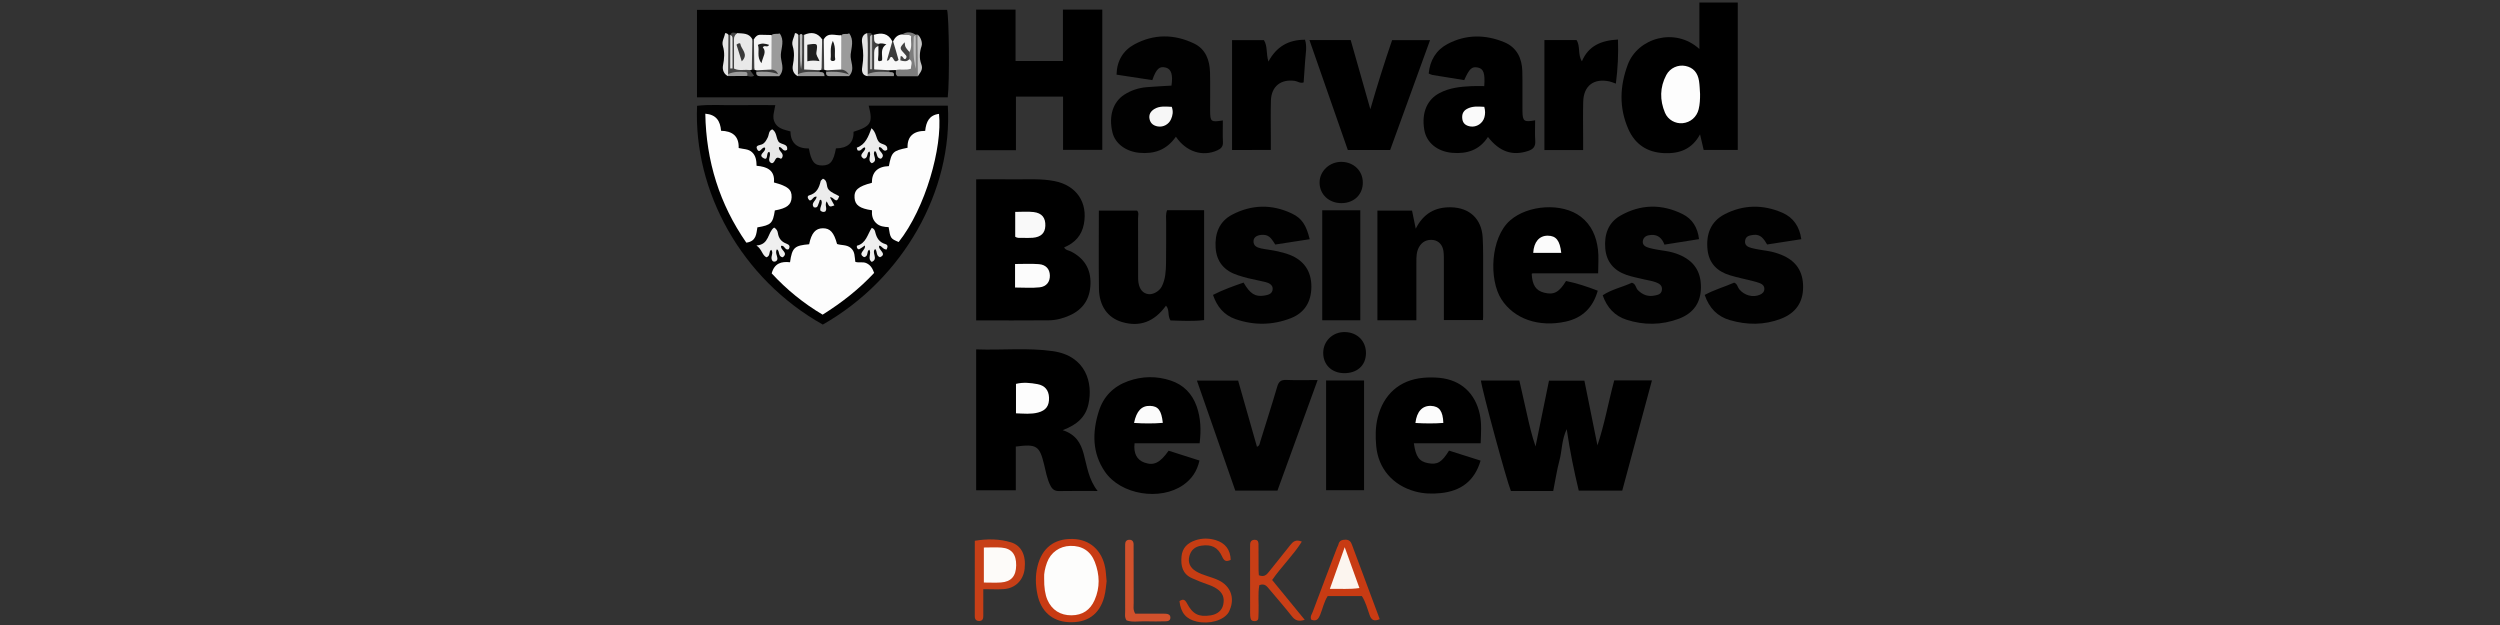 <?xml version="1.0" encoding="utf-8"?>
<!-- Generator: Adobe Illustrator 24.1.2, SVG Export Plug-In . SVG Version: 6.00 Build 0)  -->
<svg version="1.1" id="Layer_1" xmlns="http://www.w3.org/2000/svg" xmlns:xlink="http://www.w3.org/1999/xlink" x="0px" y="0px"
	 viewBox="0 0 180 45" style="enable-background:new 0 0 180 45;" xml:space="preserve">
<rect x="0" y="0" width="180" height="45" fill="#333333" stroke="none"/>
<style type="text/css">
	.st0{fill:#010101;}
	.st1{fill:#C83B13;}
	.st2{fill:#C83E16;}
	.st3{fill:#C73F17;}
	.st4{fill:#C73D13;}
	.st5{fill:#020202;}
	.st6{fill:#D1512C;}
	.st7{fill:#FEFEFE;}
	.st8{fill:#FDFDFD;}
	.st9{fill:#EFEFEF;}
	.st10{fill:#E8E8E8;}
	.st11{fill:#ECECEC;}
	.st12{fill:#EEEEEE;}
	.st13{fill:#F8F8F8;}
	.st14{fill:#E9E9E9;}
	.st15{fill:#FBFBFB;}
	.st16{fill:#F4F4F4;}
	.st17{fill:#F0F0F0;}
	.st18{fill:#9B9B9B;}
	.st19{fill:#7C7C7C;}
	.st20{fill:#434343;}
	.st21{fill:#3F3F3F;}
	.st22{fill:#E4E4E4;}
	.st23{fill:#404040;}
	.st24{fill:#C4C4C4;}
	.st25{fill:#393939;}
	.st26{fill:#969696;}
	.st27{fill:#B9B9B9;}
	.st28{fill:#3B3B3B;}
	.st29{fill:#3A3A3A;}
	.st30{fill:#FCFCFC;}
	.st31{fill:#F9F9F9;}
	.st32{fill:#F7F7F7;}
	.st33{fill:#FAFAFA;}
	.st34{fill:#FDFDFC;}
	.st35{fill:#FCF5EF;}
	.st36{fill:#FDFBF9;}
	.st37{fill:#424242;}
	.st38{fill:#131313;}
	.st39{fill:#1B1B1B;}
	.st40{fill:#1D1D1D;}
	.st41{fill:#1E1E1E;}
	.st42{fill:#BFBFBF;}
	.st43{fill:#BABABA;}
</style>
<g>
	<path class="st0" d="M59.242,23.369c-5.85-3.276-9.322-9.587-9.052-15.751c0.92-0.11,1.853-0.031,2.781-0.046
		c0.94-0.015,1.88-0.003,2.851-0.003c-0.068,0.458-0.262,0.879-0.018,1.296c0.238,0.407,0.666,0.472,1.112,0.6
		c0.002,0.858,0.512,1.233,1.323,1.226c0.168,0.948,0.405,1.235,0.981,1.223c0.57-0.012,0.794-0.289,0.968-1.231
		c0.779-0.008,1.291-0.344,1.267-1.195c1.267-0.4,1.409-0.649,1.09-1.88c1.903,0,3.802,0,5.698,0
		C68.601,13.683,65.084,20.05,59.242,23.369z"/>
	<path d="M68.237,7.009c-5.997,0-11.999,0-18.054,0c0-2.085,0-4.165,0-6.3c6.005,0,12.002,0,18.007,0
		C68.334,1.222,68.377,5.884,68.237,7.009z"/>
	<path d="M70.285,12.91c0.934,0,1.845-0.008,2.755,0.002c0.965,0.01,1.932-0.063,2.891,0.128c1.57,0.312,2.407,1.53,2.107,3.099
		c-0.155,0.81-0.642,1.349-1.419,1.674c0.106,0.21,0.321,0.208,0.487,0.292c0.948,0.484,1.439,1.247,1.409,2.33
		c-0.03,1.073-0.519,1.835-1.499,2.275c-0.48,0.216-0.99,0.349-1.513,0.353c-1.723,0.016-3.446,0.006-5.219,0.006
		C70.285,19.697,70.285,16.337,70.285,12.91z"/>
	<path d="M73.148,10.813c-1.029,0-1.937,0-2.866,0c0-3.388,0-6.747,0-10.122c0.953,0,1.857,0,2.838,0c0,1.248,0,2.462,0,3.699
		c1.161,0,2.246,0,3.41,0c0-1.251,0-2.466,0-3.701c0.984,0,1.889,0,2.835,0c0,3.371,0,6.708,0,10.099c-0.914,0-1.84,0-2.825,0
		c0-1.26,0-2.529,0-3.835c-1.146,0-2.235,0-3.392,0C73.148,8.217,73.148,9.483,73.148,10.813z"/>
	<path d="M76.511,30.972c0.96,0.312,1.303,0.934,1.513,1.702c0.245,0.896,0.349,1.845,1.006,2.676c-0.991,0-1.878-0.011-2.765,0.006
		c-0.302,0.006-0.483-0.106-0.62-0.365c-0.136-0.257-0.223-0.527-0.295-0.804c-0.065-0.252-0.119-0.508-0.18-0.761
		c-0.322-1.328-0.545-1.472-2.032-1.274c0,1.027,0,2.063,0,3.148c-0.979,0-1.905,0-2.855,0c0-3.366,0-6.728,0-10.145
		c1.874,0.07,3.704-0.133,5.524,0.128c2.399,0.344,2.898,2.311,2.561,3.815C78.161,30.029,77.554,30.579,76.511,30.972z"/>
	<path d="M111.832,35.35c-0.874,0-1.657,0-2.44,0c-0.207,0-0.414,0-0.607,0c-0.302-0.714-2.073-7.236-2.159-7.951
		c0.909,0,1.814,0,2.768,0c0.179,0.795,0.357,1.579,0.533,2.363c0.177,0.786,0.353,1.572,0.632,2.383
		c0.32-1.564,0.64-3.128,0.968-4.736c0.831,0,1.654,0,2.55,0c0.313,1.551,0.625,3.103,0.938,4.655
		c0.515-1.521,0.787-3.109,1.209-4.676c0.882,0,1.738,0,2.716,0c-0.721,2.676-1.428,5.299-2.139,7.936c-1.051,0-2.065,0-3.132,0
		c-0.338-1.415-0.635-2.837-0.866-4.427c-0.373,0.794-0.333,1.551-0.521,2.247C112.093,33.847,111.988,34.571,111.832,35.35z"/>
	<path d="M122.356,0.18c1.006,0,1.862,0,2.763,0c0,3.536,0,7.051,0,10.614c-0.8,0-1.621,0-2.455,0
		c-0.081-0.347-0.16-0.689-0.261-1.12c-0.588,1.087-1.501,1.4-2.593,1.351c-1.213-0.054-2.086-0.634-2.571-1.734
		c-0.676-1.534-0.617-3.095-0.036-4.646c0.711-1.898,3.388-2.723,5.154-1.117C122.356,2.376,122.356,1.303,122.356,0.18z"/>
	<path d="M103.959,23.043c0-1.41,0.001-2.792-0.001-4.173c0-0.261,0.006-0.526-0.028-0.784c-0.059-0.448-0.349-0.752-0.727-0.804
		c-0.458-0.063-0.824,0.122-1.042,0.524c-0.182,0.336-0.181,0.702-0.181,1.068c-0.001,1.152-0.001,2.304-0.001,3.456
		c0,0.231,0,0.463,0,0.729c-0.961,0-1.864,0-2.805,0c0-2.625,0-5.233,0-7.896c0.837,0,1.654,0,2.493,0
		c0.086,0.419,0.169,0.824,0.267,1.303c0.546-1.085,1.39-1.564,2.537-1.541c1.332,0.027,2.207,0.828,2.283,2.176
		c0.047,0.835,0.029,1.674,0.032,2.512c0.004,1.073,0.001,2.147,0,3.22c0,0.052-0.007,0.104-0.014,0.21
		C105.874,23.043,104.97,23.043,103.959,23.043z"/>
	<path d="M84.03,15.136c0.906,0,1.762,0,2.666,0c0,2.633,0,5.24,0,7.91c-0.801,0.097-1.618,0.05-2.42,0.025
		c-0.23-0.348-0.05-0.774-0.325-1.064c-0.841,1.166-1.894,1.557-3.17,1.178c-1.019-0.302-1.637-1.147-1.656-2.395
		c-0.028-1.857-0.007-3.715-0.007-5.628c0.919,0,1.819,0,2.749,0c0.152,0.147,0.072,0.369,0.073,0.566
		c0.008,1.335,0.003,2.669,0.005,4.004c0,0.209-0.007,0.421,0.026,0.626c0.077,0.49,0.334,0.772,0.715,0.821
		c0.335,0.043,0.783-0.2,0.965-0.557c0.267-0.527,0.293-1.109,0.304-1.682c0.019-0.994,0.002-1.989,0.008-2.983
		C83.965,15.703,83.916,15.44,84.03,15.136z"/>
	<path class="st0" d="M84.664,9.842c-0.669,0.961-1.561,1.259-2.632,1.16c-0.939-0.087-1.734-0.641-1.934-1.46
		c-0.296-1.211,0.057-2.213,0.85-2.725c0.491-0.316,1.036-0.492,1.616-0.541c0.595-0.05,1.191-0.076,1.782-0.112
		c0.116-0.768-0.013-1.184-0.391-1.292c-0.468-0.134-0.698,0.067-0.989,0.897c-0.833-0.128-1.676-0.257-2.576-0.394
		c0.023-0.993,0.471-1.739,1.287-2.18c1.398-0.757,2.865-0.748,4.292-0.063c0.843,0.405,1.127,1.2,1.152,2.082
		c0.025,0.916,0.001,1.832,0.007,2.749c0.005,0.806,0.059,0.846,0.916,0.709c0,0.526-0.018,1.044,0.007,1.56
		c0.016,0.321-0.143,0.475-0.4,0.591C86.597,11.305,85.402,10.936,84.664,9.842z"/>
	<path d="M106.866,6.2c0.067-0.93-0.054-1.253-0.459-1.337c-0.434-0.089-0.607,0.069-0.983,0.905
		c-0.762-0.123-1.531-0.245-2.298-0.372c-0.073-0.012-0.141-0.054-0.26-0.102c0.088-0.95,0.538-1.693,1.361-2.128
		c1.324-0.7,2.724-0.691,4.089-0.123c0.882,0.367,1.265,1.141,1.29,2.072c0.026,0.967-0.002,1.936,0.011,2.903
		c0.01,0.717,0.12,0.793,0.913,0.643c0,0.498-0.026,0.987,0.008,1.473c0.028,0.41-0.135,0.61-0.514,0.735
		c-1.123,0.373-2.061,0.063-2.891-1.009c-0.61,0.945-1.503,1.236-2.574,1.144c-1.046-0.09-1.852-0.71-2.011-1.66
		c-0.22-1.305,0.264-2.198,1.078-2.633c0.738-0.394,1.536-0.474,2.347-0.509C106.258,6.189,106.544,6.2,106.866,6.2z"/>
	<path d="M106.602,33.164c-0.436,1.486-1.436,2.188-2.859,2.339c-0.622,0.066-1.244,0.049-1.863-0.121
		c-1.591-0.439-2.649-1.637-2.794-3.281c-0.059-0.673-0.06-1.351,0.106-2.025c0.413-1.676,1.572-2.717,3.28-2.874
		c0.388-0.035,0.785-0.035,1.173,0.003c1.53,0.149,2.576,1.097,2.902,2.633c0.141,0.665,0.087,1.34,0.061,2.077
		c-1.638,0-3.22,0-4.81,0c0.137,0.976,0.387,1.313,1.022,1.432c0.673,0.126,0.986-0.054,1.51-0.903
		C105.072,32.68,105.829,32.919,106.602,33.164z"/>
	<path d="M86.373,31.915c-1.613,0-3.151,0-4.684,0c-0.086,0.726,0.165,1.197,0.71,1.391c0.674,0.239,1.12,0.027,1.742-0.855
		c0.725,0.231,1.463,0.466,2.221,0.707c-0.176,0.781-0.568,1.341-1.164,1.758c-1.662,1.163-4.498,0.711-5.639-0.948
		c-0.93-1.352-0.921-2.85-0.444-4.36c0.335-1.061,1.051-1.786,2.104-2.165c1.019-0.367,2.054-0.381,3.074-0.044
		c0.922,0.304,1.554,0.956,1.871,1.87C86.451,30.094,86.49,30.953,86.373,31.915z"/>
	<path d="M115.067,19.68c-1.635,0-3.175,0-4.715,0.001c-0.023,0-0.047,0.022-0.07,0.034c0.042,0.812,0.298,1.203,0.887,1.356
		c0.7,0.181,1.086-0.017,1.585-0.839c0.772,0.153,1.525,0.407,2.284,0.698c-0.345,1.226-1.112,1.962-2.305,2.225
		c-1.942,0.427-3.727-0.192-4.636-1.613c-0.902-1.41-0.795-4.42,0.628-5.67c1.284-1.127,3.757-1.301,5.099-0.264
		c0.771,0.596,1.119,1.433,1.23,2.363C115.119,18.506,115.067,19.055,115.067,19.68z"/>
	<path class="st0" d="M119.84,17.613c-0.172-0.458-0.464-0.726-0.944-0.698c-0.275,0.016-0.541,0.1-0.606,0.401
		c-0.073,0.336,0.204,0.466,0.452,0.533c0.376,0.102,0.766,0.159,1.152,0.217c0.337,0.051,0.664,0.132,0.978,0.261
		c1.085,0.445,1.6,1.207,1.596,2.355c-0.004,1.089-0.519,1.865-1.594,2.268c-1.238,0.463-2.51,0.475-3.764,0.071
		c-0.843-0.272-1.407-0.869-1.716-1.76c0.644-0.431,1.416-0.583,2.102-0.904c0.287,0.075,0.27,0.375,0.437,0.539
		c0.346,0.341,0.738,0.482,1.209,0.382c0.229-0.048,0.472-0.093,0.514-0.396c0.048-0.343-0.205-0.47-0.444-0.561
		c-0.266-0.101-0.556-0.135-0.834-0.203c-0.43-0.105-0.87-0.183-1.286-0.329c-0.892-0.313-1.432-0.939-1.513-1.9
		c-0.083-0.982,0.201-1.852,1.081-2.357c1.457-0.836,2.986-0.864,4.49-0.115c0.692,0.345,1.079,0.954,1.18,1.801
		C121.516,17.347,120.726,17.473,119.84,17.613z"/>
	<path class="st0" d="M94.298,17.223c-0.844,0.13-1.641,0.254-2.478,0.383c-0.213-0.303-0.374-0.683-0.841-0.698
		c-0.408-0.013-0.708,0.137-0.725,0.429c-0.022,0.377,0.257,0.486,0.547,0.549c0.356,0.077,0.722,0.11,1.079,0.187
		c0.33,0.072,0.664,0.15,0.977,0.273c1.031,0.405,1.566,1.186,1.562,2.297c-0.004,1.067-0.471,1.873-1.483,2.268
		c-1.31,0.511-2.65,0.528-3.981,0.065c-0.818-0.284-1.328-0.883-1.619-1.743c0.705-0.364,1.454-0.629,2.201-0.887
		c0.467,0.808,0.839,1.035,1.473,0.939c0.302-0.046,0.609-0.128,0.624-0.475c0.012-0.296-0.26-0.437-0.523-0.503
		c-0.404-0.101-0.816-0.173-1.222-0.27c-0.253-0.06-0.502-0.138-0.751-0.217c-0.972-0.308-1.545-0.951-1.613-1.985
		c-0.067-1.017,0.257-1.89,1.188-2.378c1.4-0.733,2.859-0.77,4.296-0.087C93.737,15.716,94.051,16.211,94.298,17.223z"/>
	<path class="st0" d="M129.694,17.222c-0.822,0.127-1.616,0.25-2.461,0.381c-0.221-0.368-0.453-0.767-0.993-0.69
		c-0.265,0.038-0.536,0.072-0.591,0.403c-0.057,0.344,0.197,0.471,0.451,0.537c0.378,0.097,0.767,0.153,1.153,0.213
		c0.337,0.052,0.66,0.143,0.977,0.269c1.08,0.43,1.601,1.194,1.594,2.347c-0.007,1.092-0.534,1.858-1.592,2.267
		c-1.215,0.469-2.459,0.457-3.689,0.098c-0.876-0.256-1.478-0.851-1.805-1.812c0.674-0.369,1.42-0.579,2.119-0.884
		c0.234,0.078,0.243,0.323,0.37,0.478c0.364,0.445,0.99,0.61,1.482,0.393c0.182-0.08,0.313-0.197,0.323-0.401
		c0.01-0.207-0.111-0.347-0.293-0.421c-0.168-0.067-0.344-0.117-0.519-0.161c-0.555-0.141-1.12-0.252-1.667-0.419
		c-0.897-0.272-1.496-0.843-1.608-1.813c-0.127-1.11,0.208-2.054,1.23-2.582c1.348-0.697,2.77-0.712,4.158-0.107
		C129.122,15.662,129.568,16.32,129.694,17.222z"/>
	<path d="M94.281,2.887c1.052,0,1.986,0,2.97,0c0.467,1.642,0.928,3.266,1.415,4.979c0.494-1.719,1.005-3.341,1.566-4.977
		c0.898,0,1.781,0,2.732,0c-0.96,2.645-1.91,5.26-2.873,7.912c-0.987,0-1.974,0-3.048,0C96.144,8.224,95.229,5.604,94.281,2.887z"/>
	<path class="st0" d="M94.869,27.364c-0.985,2.71-1.936,5.327-2.893,7.961c-1.007,0-1.995,0-3.035,0
		c-0.915-2.625-1.83-5.249-2.763-7.923c1.004,0,1.957,0,2.967,0c0.451,1.583,0.903,3.173,1.356,4.765
		c0.195-0.066,0.195-0.232,0.241-0.381c0.406-1.317,0.833-2.628,1.219-3.951c0.11-0.376,0.285-0.494,0.664-0.479
		C93.329,27.384,94.035,27.364,94.869,27.364z"/>
	<path d="M116.343,6.02c-0.219-0.076-0.339-0.131-0.465-0.158c-1.127-0.241-1.857,0.313-1.887,1.461
		c-0.024,0.89-0.005,1.78-0.005,2.671c0,0.257,0,0.515,0,0.809c-0.946,0-1.847,0-2.788,0c0-2.633,0-5.259,0-7.917
		c0.785,0,1.537,0,2.313,0c0.291,0.449,0.07,1.033,0.386,1.529c0.471-1.117,1.382-1.503,2.596-1.568
		C116.532,3.889,116.485,4.907,116.343,6.02z"/>
	<path d="M88.708,10.798c0-2.661,0-5.267,0-7.908c0.784,0,1.532,0,2.295,0c0.275,0.44,0.146,0.964,0.324,1.543
		c0.579-1.08,1.45-1.576,2.634-1.572C94.122,3.372,94,3.885,93.969,4.395c-0.031,0.518-0.072,1.036-0.107,1.539
		c-0.261,0.085-0.431-0.081-0.631-0.11c-1.012-0.144-1.694,0.394-1.725,1.415C91.479,8.153,91.5,9.069,91.5,9.984
		c0,0.257,0,0.513,0,0.813C90.554,10.798,89.654,10.798,88.708,10.798z"/>
	<path class="st0" d="M95.201,15.14c0.932,0,1.81,0,2.74,0c0,2.638,0,5.26,0,7.919c-0.9,0-1.801,0-2.74,0
		C95.201,20.433,95.201,17.83,95.201,15.14z"/>
	<path class="st0" d="M95.479,27.395c0.934,0,1.813,0,2.733,0c0,2.635,0,5.239,0,7.899c-0.881,0-1.78,0-2.733,0
		C95.479,32.7,95.479,30.077,95.479,27.395z"/>
	<path class="st1" d="M79.677,41.852c-0.039,0.265-0.06,0.713-0.175,1.136c-0.342,1.262-1.237,1.877-2.562,1.808
		c-1.194-0.062-2-0.788-2.248-2.011c-0.136-0.673-0.158-1.338,0.008-2.012c0.323-1.313,1.191-1.999,2.53-1.968
		c1.234,0.029,2.115,0.811,2.348,2.097C79.625,41.157,79.634,41.419,79.677,41.852z"/>
	<path class="st2" d="M90.637,41.417c0.381,0.15,0.551-0.025,0.725-0.247c0.498-0.637,1.019-1.256,1.514-1.896
		c0.209-0.27,0.417-0.464,0.856-0.278c-0.614,0.979-1.444,1.765-2.138,2.763c0.761,0.929,1.53,1.868,2.346,2.866
		c-0.426,0.137-0.677,0.062-0.92-0.247c-0.516-0.657-1.067-1.286-1.604-1.925c-0.184-0.218-0.349-0.481-0.745-0.32
		c-0.115,0.624-0.027,1.274-0.054,1.918c-0.007,0.156-0.002,0.314-0.018,0.469c-0.011,0.113-0.083,0.183-0.203,0.197
		c-0.141,0.017-0.286-0.01-0.334-0.14c-0.052-0.141-0.054-0.306-0.054-0.46c-0.004-1.543-0.002-3.085-0.002-4.628
		c0-0.105-0.004-0.21,0.004-0.314c0.017-0.224,0.149-0.322,0.367-0.307c0.212,0.015,0.234,0.172,0.235,0.336
		c0.003,0.628,0.003,1.255,0.006,1.883C90.618,41.187,90.629,41.289,90.637,41.417z"/>
	<path class="st1" d="M99.34,44.578c-0.436,0.2-0.611,0.031-0.725-0.287c-0.165-0.461-0.283-0.943-0.56-1.375
		c-0.815,0-1.621,0-2.461,0c-0.267,0.407-0.357,0.9-0.542,1.351c-0.125,0.303-0.269,0.499-0.642,0.349
		c-0.104-0.226,0.05-0.408,0.116-0.586c0.571-1.538,1.158-3.069,1.742-4.602c0.028-0.073,0.079-0.139,0.095-0.214
		c0.061-0.289,0.254-0.358,0.519-0.357c0.252,0.001,0.374,0.131,0.454,0.349C97.998,40.986,98.663,42.765,99.34,44.578z"/>
	<path class="st3" d="M70.796,42.42c0,0.712-0.002,1.312,0.001,1.911c0.001,0.202-0.036,0.372-0.284,0.379
		c-0.228,0.006-0.329-0.116-0.329-0.339c0.001-1.801,0.001-3.601,0.001-5.436c0.917-0.151,1.774-0.138,2.602,0.111
		c0.761,0.229,1.096,0.945,0.986,1.913c-0.092,0.812-0.668,1.395-1.489,1.456C71.82,42.448,71.351,42.42,70.796,42.42z"/>
	<path class="st4" d="M84.921,43.283c0.238-0.158,0.379-0.148,0.538,0.151c0.427,0.806,0.862,1.004,1.712,0.872
		c0.476-0.074,0.809-0.353,0.898-0.753c0.112-0.503-0.023-0.862-0.447-1.156c-0.215-0.149-0.454-0.245-0.704-0.329
		c-0.369-0.125-0.729-0.278-1.086-0.435c-0.688-0.302-0.824-0.875-0.764-1.556c0.056-0.633,0.433-0.983,0.993-1.174
		c0.481-0.164,0.981-0.161,1.461-0.017c0.692,0.207,1.066,0.687,1.088,1.423c-0.294,0.142-0.456,0.118-0.608-0.218
		c-0.316-0.699-0.775-0.911-1.506-0.803c-0.471,0.07-0.758,0.328-0.868,0.78c-0.105,0.431,0.053,0.803,0.472,1.059
		c0.517,0.315,1.129,0.399,1.666,0.665c0.836,0.414,1.144,1.251,0.784,2.101c-0.03,0.071-0.057,0.146-0.099,0.211
		c-0.367,0.57-1.378,0.856-2.284,0.65C85.401,44.579,85.018,44.128,84.921,43.283z"/>
	<path class="st5" d="M96.588,14.626c-0.905,0.003-1.58-0.631-1.579-1.484c0.001-0.828,0.725-1.504,1.593-1.488
		c0.863,0.016,1.505,0.633,1.521,1.463C98.139,13.995,97.501,14.622,96.588,14.626z"/>
	<path class="st0" d="M98.35,25.449c-0.016,0.876-0.648,1.436-1.598,1.418c-0.881-0.017-1.486-0.616-1.481-1.467
		c0.004-0.852,0.695-1.51,1.565-1.492C97.735,23.926,98.365,24.568,98.35,25.449z"/>
	<path class="st6" d="M81.739,44.184c0.555,0,1.149,0,1.742,0c0.157,0,0.314-0.006,0.469,0.006c0.166,0.012,0.313,0.074,0.318,0.27
		c0.004,0.2-0.145,0.269-0.31,0.273c-0.496,0.01-0.992,0.02-1.487,0.002c-0.461-0.016-0.934,0.088-1.36-0.068
		c-0.152-0.224-0.1-0.439-0.1-0.642c-0.004-1.488-0.001-2.975-0.001-4.463c0-0.13,0-0.261,0.002-0.391
		c0.004-0.183,0.099-0.298,0.281-0.307c0.227-0.011,0.327,0.121,0.326,0.341c-0.001,0.157,0.001,0.313,0.001,0.47
		c0,1.253-0.004,2.506,0.004,3.758C81.627,43.661,81.562,43.901,81.739,44.184z"/>
	<path class="st7" d="M50.782,8.186c0.788,0.065,1.077,0.523,1.135,1.229c0.79,0.021,1.296,0.36,1.268,1.242
		c0.34,0.085,0.698,0.057,0.962,0.302c0.271,0.251,0.317,0.584,0.328,0.977c0.747,0.062,1.334,0.322,1.249,1.201
		c1.009,0.269,1.291,0.511,1.273,1.064c-0.018,0.544-0.336,0.795-1.208,0.951c-0.142,0.928-0.269,1.054-1.256,1.218
		c-0.08,0.455-0.071,1.007-0.798,1.101C51.809,14.697,50.842,11.611,50.782,8.186z"/>
	<path class="st8" d="M64,11.96c0.192-1.016,0.283-1.104,1.344-1.321c-0.029-0.835,0.443-1.21,1.269-1.217
		c0.065-0.644,0.29-1.136,0.996-1.223c0.247,2.397-0.963,6.775-2.906,9.227c-0.584-0.247-0.595-0.263-0.722-1.072
		c-0.322-0.015-0.657-0.047-0.913-0.304c-0.256-0.256-0.313-0.582-0.284-0.909c-0.884-0.128-1.215-0.371-1.256-0.883
		c-0.045-0.57,0.252-0.839,1.247-1.095C62.77,12.403,63.175,11.989,64,11.96z"/>
	<path class="st8" d="M58.259,17.586c0.164-0.812,0.462-1.149,0.989-1.151c0.52-0.002,0.794,0.296,1.019,1.132
		c0.314,0.111,0.702,0.032,1.001,0.296c0.296,0.261,0.259,0.605,0.315,0.988c0.247,0.093,0.54-0.028,0.805,0.099
		c0.293,0.14,0.427,0.361,0.551,0.7c-1.076,1.155-2.314,2.131-3.71,3.005c-1.367-0.808-2.587-1.8-3.667-2.972
		c0.194-0.732,0.705-0.873,1.32-0.801C57.033,17.802,57.223,17.679,58.259,17.586z"/>
	<path class="st9" d="M55.528,17.986c-0.203,0.116-0.03,0.432-0.343,0.54c-0.316-0.147-0.31-0.57-0.722-0.852
		c0.942-0.058,0.792-0.952,1.275-1.291c0.181,0.107,0.248,0.252,0.27,0.403c0.055,0.375,0.259,0.625,0.605,0.752
		c0.218,0.08,0.299,0.192,0.173,0.406c-0.271,0.116-0.295-0.31-0.543-0.245c-0.101,0.286,0.568,0.493,0.116,0.824
		c-0.366-0.047-0.187-0.453-0.423-0.576c-0.141,0.244,0.034,0.458,0.038,0.682c0.002,0.096-0.073,0.195-0.198,0.208
		c-0.126,0.013-0.184-0.062-0.217-0.172C55.492,18.441,55.712,18.204,55.528,17.986z"/>
	<path class="st10" d="M55.081,10.636c-0.22-0.114-0.38,0.507-0.577,0.089c-0.135-0.286,0.235-0.262,0.391-0.347
		c0.201-0.109,0.279-0.287,0.378-0.472c0.105-0.195,0.051-0.483,0.329-0.593c0.326,0.2,0.268,0.594,0.443,0.871
		c0.161,0.257,0.721,0.128,0.623,0.61c-0.306,0.187-0.349-0.246-0.585-0.201c-0.026,0.252,0.217,0.352,0.263,0.547
		c0.036,0.15-0.069,0.329-0.163,0.274c-0.43-0.252-0.325,0.354-0.63,0.334c-0.387-0.176,0.022-0.56-0.164-0.814
		c-0.272,0.02-0.019,0.72-0.461,0.424c-0.333-0.224,0.161-0.408,0.165-0.643C55.092,10.692,55.085,10.668,55.081,10.636z"/>
	<path class="st11" d="M62.749,9.231c0.366,0.326,0.305,0.719,0.536,0.991c0.176,0.208,0.666,0.126,0.591,0.571
		c-0.319,0.212-0.344-0.253-0.585-0.19c-0.112,0.29,0.551,0.494,0.137,0.827c-0.368-0.035-0.224-0.427-0.433-0.556
		c-0.256,0.253,0.299,0.689-0.226,0.879c-0.368-0.22,0.02-0.597-0.181-0.85c-0.206,0.115-0.057,0.481-0.386,0.526
		c-0.512-0.292,0.207-0.537,0.076-0.815c-0.221-0.004-0.27,0.332-0.539,0.207c-0.015-0.052-0.057-0.185-0.053-0.187
		C62.313,10.414,62.515,9.847,62.749,9.231z"/>
	<path class="st11" d="M59.522,14.495c-0.174,0.273,0.075,0.522-0.103,0.735c-0.13,0.062-0.246,0.025-0.356-0.073
		c-0.052-0.254,0.201-0.486,0.06-0.762c-0.138-0.044-0.111,0.097-0.143,0.157c-0.048,0.091-0.061,0.2-0.111,0.29
		c-0.055,0.101-0.154,0.124-0.283,0.076c-0.221-0.314,0.188-0.467,0.212-0.757c-0.247-0.05-0.292,0.274-0.497,0.273
		c-0.145-0.109-0.214-0.318-0.044-0.366c0.542-0.151,0.718-0.547,0.831-1.024c0.015-0.064,0.1-0.111,0.162-0.177
		c0.378,0.134,0.203,0.546,0.408,0.781c0.215,0.246,0.517,0.324,0.761,0.477c-0.205,0.675-0.406-0.013-0.66,0.089
		c0.105,0.192,0.209,0.382,0.316,0.576C59.718,14.92,59.718,14.92,59.522,14.495z"/>
	<path class="st12" d="M63.834,17.966c-0.272-0.011-0.326-0.243-0.518-0.282c-0.057,0.072-0.018,0.153,0.041,0.25
		c0.117,0.192,0.425,0.405,0.004,0.587c-0.307-0.105-0.177-0.432-0.348-0.59c-0.294,0.244,0.262,0.717-0.247,0.926
		c-0.343-0.251,0.014-0.614-0.179-0.878c-0.217,0.111-0.029,0.474-0.373,0.537c-0.517-0.276,0.166-0.512,0.053-0.841
		c-0.137,0.095-0.257,0.196-0.394,0.266c-0.071,0.036-0.146-0.032-0.172-0.109c-0.015-0.044-0.011-0.138,0.002-0.141
		c0.66-0.168,0.761-0.83,1.062-1.284c0.203,0.073,0.23,0.21,0.258,0.327c0.098,0.405,0.29,0.714,0.718,0.838
		C63.957,17.634,63.914,17.793,63.834,17.966z"/>
	<path class="st13" d="M64.499,5.043c-0.15,0.004-0.301,0.009-0.451,0.013c-0.394,0.24-0.871,0.326-1.125-0.063
		c-0.338-0.517-0.34-1.13,0.078-1.666c0.485-0.157,0.347,0.25,0.422,0.473c-0.037-0.216,0.042-0.387,0.202-0.54
		c-0.189,0.035-0.357-0.028-0.53-0.038c-0.378-0.161-0.342-0.421-0.175-0.714c0.558-0.175,1.033-0.113,1.326,0.465
		c0.08,0.392,0.006,0.758-0.215,1.135c0.617-0.29,0.063-0.794,0.272-1.135c0.135-0.276,0.327-0.476,0.655-0.497
		c0.863-0.041,0.991,0.165,0.746,1.201c-0.296,0.304-0.431,0-0.609-0.161c0.048,0.17,0.224,0.263,0.265,0.439
		c0.043,0.189-0.032,0.304-0.203,0.373c0.18-0.018,0.365-0.242,0.541,0.013C65.769,5.22,65.43,5.418,64.499,5.043z"/>
	<path class="st14" d="M53.077,2.385c0.408,0.033,0.849-0.015,1.091,0.436c0.288,0.738,0.338,1.473-0.038,2.2
		c-0.044,0.01-0.087,0.022-0.13,0.037c-0.962,0.366-1.301,0.155-1.329-0.837c-0.011-0.386-0.013-0.773,0.007-1.159
		C52.694,2.768,52.742,2.491,53.077,2.385z"/>
	<path class="st15" d="M59.475,5.061c-0.043-0.017-0.088-0.03-0.133-0.041c-0.374-0.727-0.335-1.46-0.029-2.195
		c0.318-0.54,0.827-0.248,1.259-0.289c0.436,0.824,0.316,1.663,0.066,2.506C60.255,5.311,59.867,5.294,59.475,5.061z"/>
	<path class="st16" d="M54.448,5.063c-0.044-0.016-0.089-0.03-0.134-0.042c-0.166-0.731-0.103-1.464-0.03-2.198
		c0.108-0.192,0.249-0.329,0.491-0.319c0.26,0.011,0.52,0.012,0.78,0.017c0.422,0.83,0.311,1.672,0.06,2.518
		C55.231,5.312,54.842,5.293,54.448,5.063z"/>
	<path class="st17" d="M59.154,5.019c-0.045,0.008-0.089,0.021-0.132,0.038c-0.984,0.356-1.322,0.149-1.319-0.873
		c0.002-0.56-0.157-1.151,0.194-1.675c0.511-0.224,0.953-0.169,1.293,0.313C59.257,3.556,59.327,4.289,59.154,5.019z"/>
	<path class="st18" d="M60.565,5.005c0.002-0.823,0.005-1.646,0.007-2.469c0.163-0.172,0.397-0.023,0.565-0.139
		c0.369,0.489,0.164,1.015,0.111,1.513c-0.055,0.519,0.363,1.048-0.116,1.573c-0.42,0-0.913,0.001-1.405,0
		c-0.201,0-0.276-0.107-0.245-0.3c0.347-0.16,0.715-0.029,1.07-0.076c0.019-0.003,0.053-0.026,0.052-0.035
		C60.599,5.048,60.579,5.027,60.565,5.005z"/>
	<path class="st18" d="M55.541,5.007c0.004-0.829,0.009-1.657,0.013-2.486c0.174-0.139,0.394-0.047,0.582-0.113
		c0.361,0.481,0.122,1.008,0.085,1.507c-0.038,0.516,0.351,1.045-0.117,1.572c-0.391,0-0.856-0.002-1.321,0.001
		c-0.209,0.001-0.364-0.048-0.329-0.306c0.348-0.156,0.716-0.029,1.071-0.074c0.02-0.003,0.054-0.025,0.052-0.033
		C55.573,5.05,55.555,5.029,55.541,5.007z"/>
	<path class="st19" d="M65.478,3.743c0.226-0.377,0.072-0.777,0.124-1.137c-0.227-0.186-0.456-0.034-0.643-0.129
		c0.331-0.21,0.656-0.19,0.975,0.027c-0.182,0.343-0.063,0.711-0.086,1.067c-0.023,0.361,0.005,0.724-0.013,1.086
		c0.077-0.714-0.093-1.444,0.1-2.152c0.039-0.018,0.08-0.023,0.123-0.015c0.182,0.999,0.141,2,0.03,3.001c-0.503,0-1.005,0-1.463,0
		c-0.208-0.145-0.088-0.312-0.126-0.448c0.349-0.094,0.719,0.044,1.092-0.101c-0.024-0.231,0.177-0.489-0.123-0.678
		C65.342,4.088,65.319,3.913,65.478,3.743z"/>
	<path class="st20" d="M53.077,2.385C52.929,2.5,52.84,2.632,52.844,2.84c0.013,0.695,0.005,1.391,0.005,2.096
		c0.382,0.201,0.782,0.036,1.152,0.121c0.088,0.117,0.176,0.234,0.294,0.39c-0.173,0.116-0.335,0.051-0.492,0.022
		c-0.325-0.209-0.68-0.131-1.024-0.093c-0.211,0.024-0.402,0.063-0.496-0.192c0.049-0.895-0.254-1.809,0.162-2.681
		c0.046-0.007,0.09-0.002,0.133,0.014c0.157,0.713,0.036,1.436,0.081,2.153c-0.074-0.715,0.101-1.439-0.082-2.151
		C52.682,2.247,52.896,2.377,53.077,2.385z"/>
	<path class="st21" d="M63.245,3.316c-0.24,0.069-0.302,0.259-0.305,0.475C62.933,4.178,62.938,4.564,62.938,5
		c0.399,0.02,0.755,0.038,1.11,0.056c-0.001,0.045-0.005,0.089-0.011,0.133c-0.535,0.224-1.084,0.238-1.643,0.113
		c-0.106-0.975-0.216-1.949,0.041-2.918c0.134-0.006,0.289-0.079,0.356,0.117c-0.206,0.718-0.015,1.451-0.093,2.174
		c0.055-0.722-0.098-1.452,0.098-2.168c0.042-0.004,0.083-0.004,0.125,0.001c0.059,0.245-0.107,0.606,0.337,0.65
		c0.034,0.038,0.043,0.074,0.028,0.109C63.271,3.3,63.258,3.316,63.245,3.316z"/>
	<path class="st22" d="M52.445,2.505c-0.008,0.944-0.015,1.889-0.023,2.833c0.054,0.038,0.07,0.071,0.047,0.1
		c-0.021,0.027-0.042,0.041-0.063,0.041c-0.278-0.138-0.416-0.444-0.347-0.784c0.093-0.459,0.127-0.927-0.01-1.373
		c-0.107-0.348,0.107-0.609,0.153-0.912C52.212,2.352,52.385,2.403,52.445,2.505z"/>
	<path class="st23" d="M57.898,2.509c0,0.818,0,1.635,0,2.494c0.42,0.02,0.772,0.037,1.125,0.054
		c-0.003,0.044-0.006,0.087-0.011,0.13c-0.541,0.203-1.091,0.244-1.653,0.1c-0.058-0.932-0.283-1.87,0.114-2.783
		c0.037-0.006,0.075-0.005,0.112,0.003c0.207,0.816,0.014,1.648,0.096,2.341c0.064-0.694-0.115-1.524,0.09-2.341
		C57.814,2.502,57.856,2.502,57.898,2.509z"/>
	<path class="st22" d="M62.435,2.384c0.098,0.983,0.017,1.968,0.042,2.952c0.053,0.039,0.067,0.074,0.044,0.104
		C62.5,5.467,62.479,5.48,62.459,5.48c-0.47-0.063-0.408-0.498-0.369-0.731c0.087-0.517,0.079-0.998-0.001-1.516
		C62.049,2.983,61.975,2.521,62.435,2.384z"/>
	<path class="st22" d="M57.473,2.505c-0.008,0.944-0.016,1.888-0.023,2.831c0.053,0.039,0.068,0.073,0.045,0.103
		c-0.021,0.027-0.042,0.041-0.063,0.041c-0.289-0.156-0.413-0.44-0.345-0.789c0.089-0.458,0.126-0.926-0.013-1.371
		c-0.108-0.347,0.104-0.609,0.156-0.91C57.242,2.35,57.413,2.404,57.473,2.505z"/>
	<path class="st24" d="M66.087,5.491c-0.01-1-0.02-2.001-0.03-3.001c0.205,0.115,0.386,0.571,0.297,0.826
		c-0.15,0.431-0.176,0.897-0.024,1.289C66.493,5.023,66.242,5.219,66.087,5.491z"/>
	<path class="st25" d="M64.303,2.974c0.067,0.224,0.136,0.448,0.202,0.672c0.065,0.223,0.127,0.447,0.19,0.67
		c-0.324,0.294-0.331-0.129-0.488-0.215c-0.202-0.024-0.093,0.275-0.354,0.266c0.134-0.474,0.264-0.934,0.394-1.394L64.303,2.974z"
		/>
	<path class="st26" d="M62.459,5.48c0.006-0.048,0.013-0.097,0.018-0.145c0.504-0.219,1.033-0.167,1.56-0.146
		c0.161,0.021,0.392-0.043,0.318,0.291C63.728,5.48,63.093,5.48,62.459,5.48z"/>
	<path class="st26" d="M57.433,5.48c0.006-0.048,0.012-0.096,0.018-0.144c0.504-0.223,1.035-0.161,1.562-0.149
		c0.14,0.02,0.334-0.055,0.353,0.293C58.719,5.48,58.076,5.48,57.433,5.48z"/>
	<path class="st27" d="M57.771,2.507c-0.053,0.826,0.047,1.657-0.093,2.481c-0.143-0.824-0.04-1.655-0.093-2.48
		C57.647,2.42,57.709,2.42,57.771,2.507z"/>
	<path class="st18" d="M52.406,5.478c0.004-0.047,0.01-0.094,0.015-0.141c0.398-0.188,0.821-0.183,1.244-0.154
		c0.175,0.012,0.16,0.157,0.137,0.286C53.337,5.473,52.872,5.476,52.406,5.478z"/>
	<path class="st21" d="M59.154,5.019c0.012-0.732,0.024-1.464,0.037-2.197c0.041,0.007,0.082,0.008,0.122,0.002
		c0.01,0.732,0.019,1.464,0.029,2.195C59.279,5.019,59.217,5.019,59.154,5.019z"/>
	<path class="st21" d="M54.283,2.823c0.01,0.733,0.02,1.465,0.03,2.198c-0.061,0-0.122-0.001-0.183-0.001
		c0.013-0.733,0.025-1.466,0.038-2.2C54.207,2.826,54.245,2.827,54.283,2.823z"/>
	<path class="st28" d="M60.565,5.005c0.184,0.02,0.35,0.071,0.572,0.361c-0.633-0.231-1.144-0.213-1.656-0.183
		c-0.009-0.04-0.011-0.081-0.007-0.121C59.838,5.042,60.202,5.024,60.565,5.005z"/>
	<path class="st29" d="M55.541,5.007c0.177,0.032,0.364,0.045,0.479,0.33c-0.541-0.203-1.054-0.183-1.566-0.156
		c-0.008-0.039-0.011-0.078-0.007-0.118C54.812,5.044,55.177,5.026,55.541,5.007z"/>
	<path class="st30" d="M73.084,20.702c0-0.589,0-1.106,0-1.694c0.585,0,1.154-0.032,1.717,0.01c0.505,0.037,0.777,0.358,0.79,0.809
		c0.014,0.451-0.234,0.806-0.738,0.861C74.289,20.75,73.713,20.702,73.084,20.702z"/>
	<path class="st31" d="M73.095,17.043c0-0.562,0-1.147,0-1.786c0.458,0,0.896-0.041,1.323,0.01c0.606,0.071,0.871,0.42,0.846,1.001
		c-0.022,0.517-0.317,0.803-0.908,0.852c-0.258,0.021-0.518,0.01-0.777,0.004C73.428,17.122,73.269,17.164,73.095,17.043z"/>
	<path class="st8" d="M73.151,29.76c0-0.758,0-1.427,0-2.121c0.533-0.132,1.043-0.073,1.545,0.018
		c0.537,0.097,0.814,0.441,0.834,0.964c0.023,0.594-0.216,0.93-0.784,1.08C74.238,29.836,73.724,29.779,73.151,29.76z"/>
	<path class="st8" d="M122.405,6.769c0.002,0.368-0.013,0.735-0.1,1.092c-0.139,0.57-0.596,0.958-1.16,1.009
		c-0.512,0.047-1.048-0.235-1.265-0.75c-0.383-0.911-0.377-1.835,0.093-2.719c0.275-0.517,0.853-0.762,1.387-0.651
		c0.544,0.113,0.875,0.468,0.97,1.083C122.379,6.141,122.382,6.457,122.405,6.769z"/>
	<path class="st32" d="M84.366,7.692c0.126,0.348,0.065,0.622-0.05,0.887c-0.161,0.374-0.552,0.589-0.946,0.526
		c-0.31-0.05-0.536-0.213-0.602-0.531c-0.066-0.317,0.069-0.555,0.341-0.723C83.492,7.616,83.911,7.674,84.366,7.692z"/>
	<path class="st33" d="M106.867,7.692c0.082,0.293,0.072,0.525,0.012,0.749c-0.119,0.444-0.567,0.734-1.011,0.664
		c-0.307-0.049-0.537-0.2-0.581-0.535c-0.04-0.306,0.035-0.563,0.328-0.726C106,7.631,106.412,7.665,106.867,7.692z"/>
	<path class="st30" d="M101.91,30.455c0.093-0.821,0.499-1.258,1.121-1.231c0.601,0.026,0.858,0.372,0.889,1.227
		C103.25,30.502,102.582,30.493,101.91,30.455z"/>
	<path class="st15" d="M81.651,30.451c0.178-0.865,0.547-1.248,1.158-1.228c0.582,0.019,0.814,0.321,0.914,1.223
		C83.032,30.504,82.345,30.497,81.651,30.451z"/>
	<path class="st15" d="M112.41,18.207c-0.718,0-1.368,0-2.018,0c0.043-0.782,0.435-1.242,1.046-1.238
		C112.035,16.973,112.311,17.309,112.41,18.207z"/>
	<path class="st34" d="M75.179,41.618c-0.023-0.31,0.062-0.721,0.205-1.115c0.265-0.729,0.912-1.179,1.677-1.199
		c0.843-0.022,1.463,0.37,1.767,1.16c0.352,0.913,0.384,1.835-0.019,2.746c-0.317,0.716-0.871,1.085-1.658,1.092
		c-0.807,0.007-1.421-0.386-1.735-1.108C75.252,42.817,75.169,42.307,75.179,41.618z"/>
	<path class="st35" d="M96.819,39.398c0.372,1.032,0.708,1.965,1.06,2.941c-0.73,0.106-1.372,0.043-2.128,0.059
		C96.109,41.393,96.442,40.459,96.819,39.398z"/>
	<path class="st36" d="M70.838,41.943c0-0.881,0-1.674,0-2.522c0.453,0,0.865-0.027,1.273,0.006
		c0.723,0.059,1.062,0.488,1.054,1.272c-0.008,0.779-0.356,1.187-1.097,1.239C71.683,41.966,71.294,41.943,70.838,41.943z"/>
	<path class="st37" d="M65.478,3.743c-0.003,0.174-0.006,0.348-0.01,0.521c-0.184,0.21-0.403,0.148-0.644,0.084
		c0.006-0.102,0.012-0.199,0.018-0.295c0.184-0.079,0.199,0.31,0.377,0.17C65.324,4.068,65.243,4,65.173,3.925
		c-0.427-0.459-0.427-0.46-0.036-0.883C65.167,3.39,65.167,3.39,65.478,3.743z"/>
	<path class="st38" d="M63.245,3.316c0.004-0.053,0.009-0.106,0.013-0.159c0.181-0.066,0.353-0.022,0.563,0.037
		c-0.485,0.308-0.261,0.764-0.313,1.156c-0.172,0.061-0.327,0.139-0.281-0.182C63.266,3.889,63.241,3.601,63.245,3.316z"/>
	<path class="st25" d="M53.406,4.416c-0.139-0.442-0.26-0.826-0.378-1.198c0.099-0.093,0.264-0.145,0.275-0.063
		C53.359,3.557,53.94,3.897,53.406,4.416z"/>
	<path class="st39" d="M59.965,2.941c0.254,0.537,0.094,0.93,0.17,1.297c0.019,0.09-0.06,0.14-0.129,0.154
		c-0.114,0.024-0.223-0.037-0.204-0.152C59.863,3.871,59.718,3.48,59.965,2.941z"/>
	<path class="st40" d="M55.377,3.231c-0.145,0.239-0.31-0.026-0.454,0.174c0.301,0.35-0.002,0.665-0.095,1.143
		c-0.385-0.478-0.111-0.927-0.261-1.317C54.859,3.083,55.102,3.135,55.377,3.231z"/>
	<path class="st41" d="M59.008,4.403c-0.338-0.058-0.602-0.056-0.881,0.011c0-0.436,0-0.816,0-1.194
		c0.744-0.113,0.759-0.111,0.655,0.54C58.744,3.998,58.901,4.124,59.008,4.403z"/>
	<path class="st42" d="M65.934,2.505c0,0.818,0,1.635,0,2.453c-0.205-0.763-0.169-1.528-0.147-2.293
		c0.002-0.055,0.095-0.108,0.146-0.161L65.934,2.505z"/>
	<path class="st14" d="M52.577,2.52c0.112,0.036,0.164,0.116,0.164,0.231c0,0.726,0,1.452,0,2.178c-0.054,0-0.109,0.001-0.163,0.001
		c0-0.804,0-1.608,0-2.412L52.577,2.52z"/>
	<path class="st43" d="M62.795,2.507c0,0.826,0,1.652,0,2.478c-0.052,0-0.105,0-0.157,0c0-0.776-0.001-1.553,0.002-2.329
		c0-0.09,0.08-0.123,0.152-0.154L62.795,2.507z"/>
</g>
</svg>
